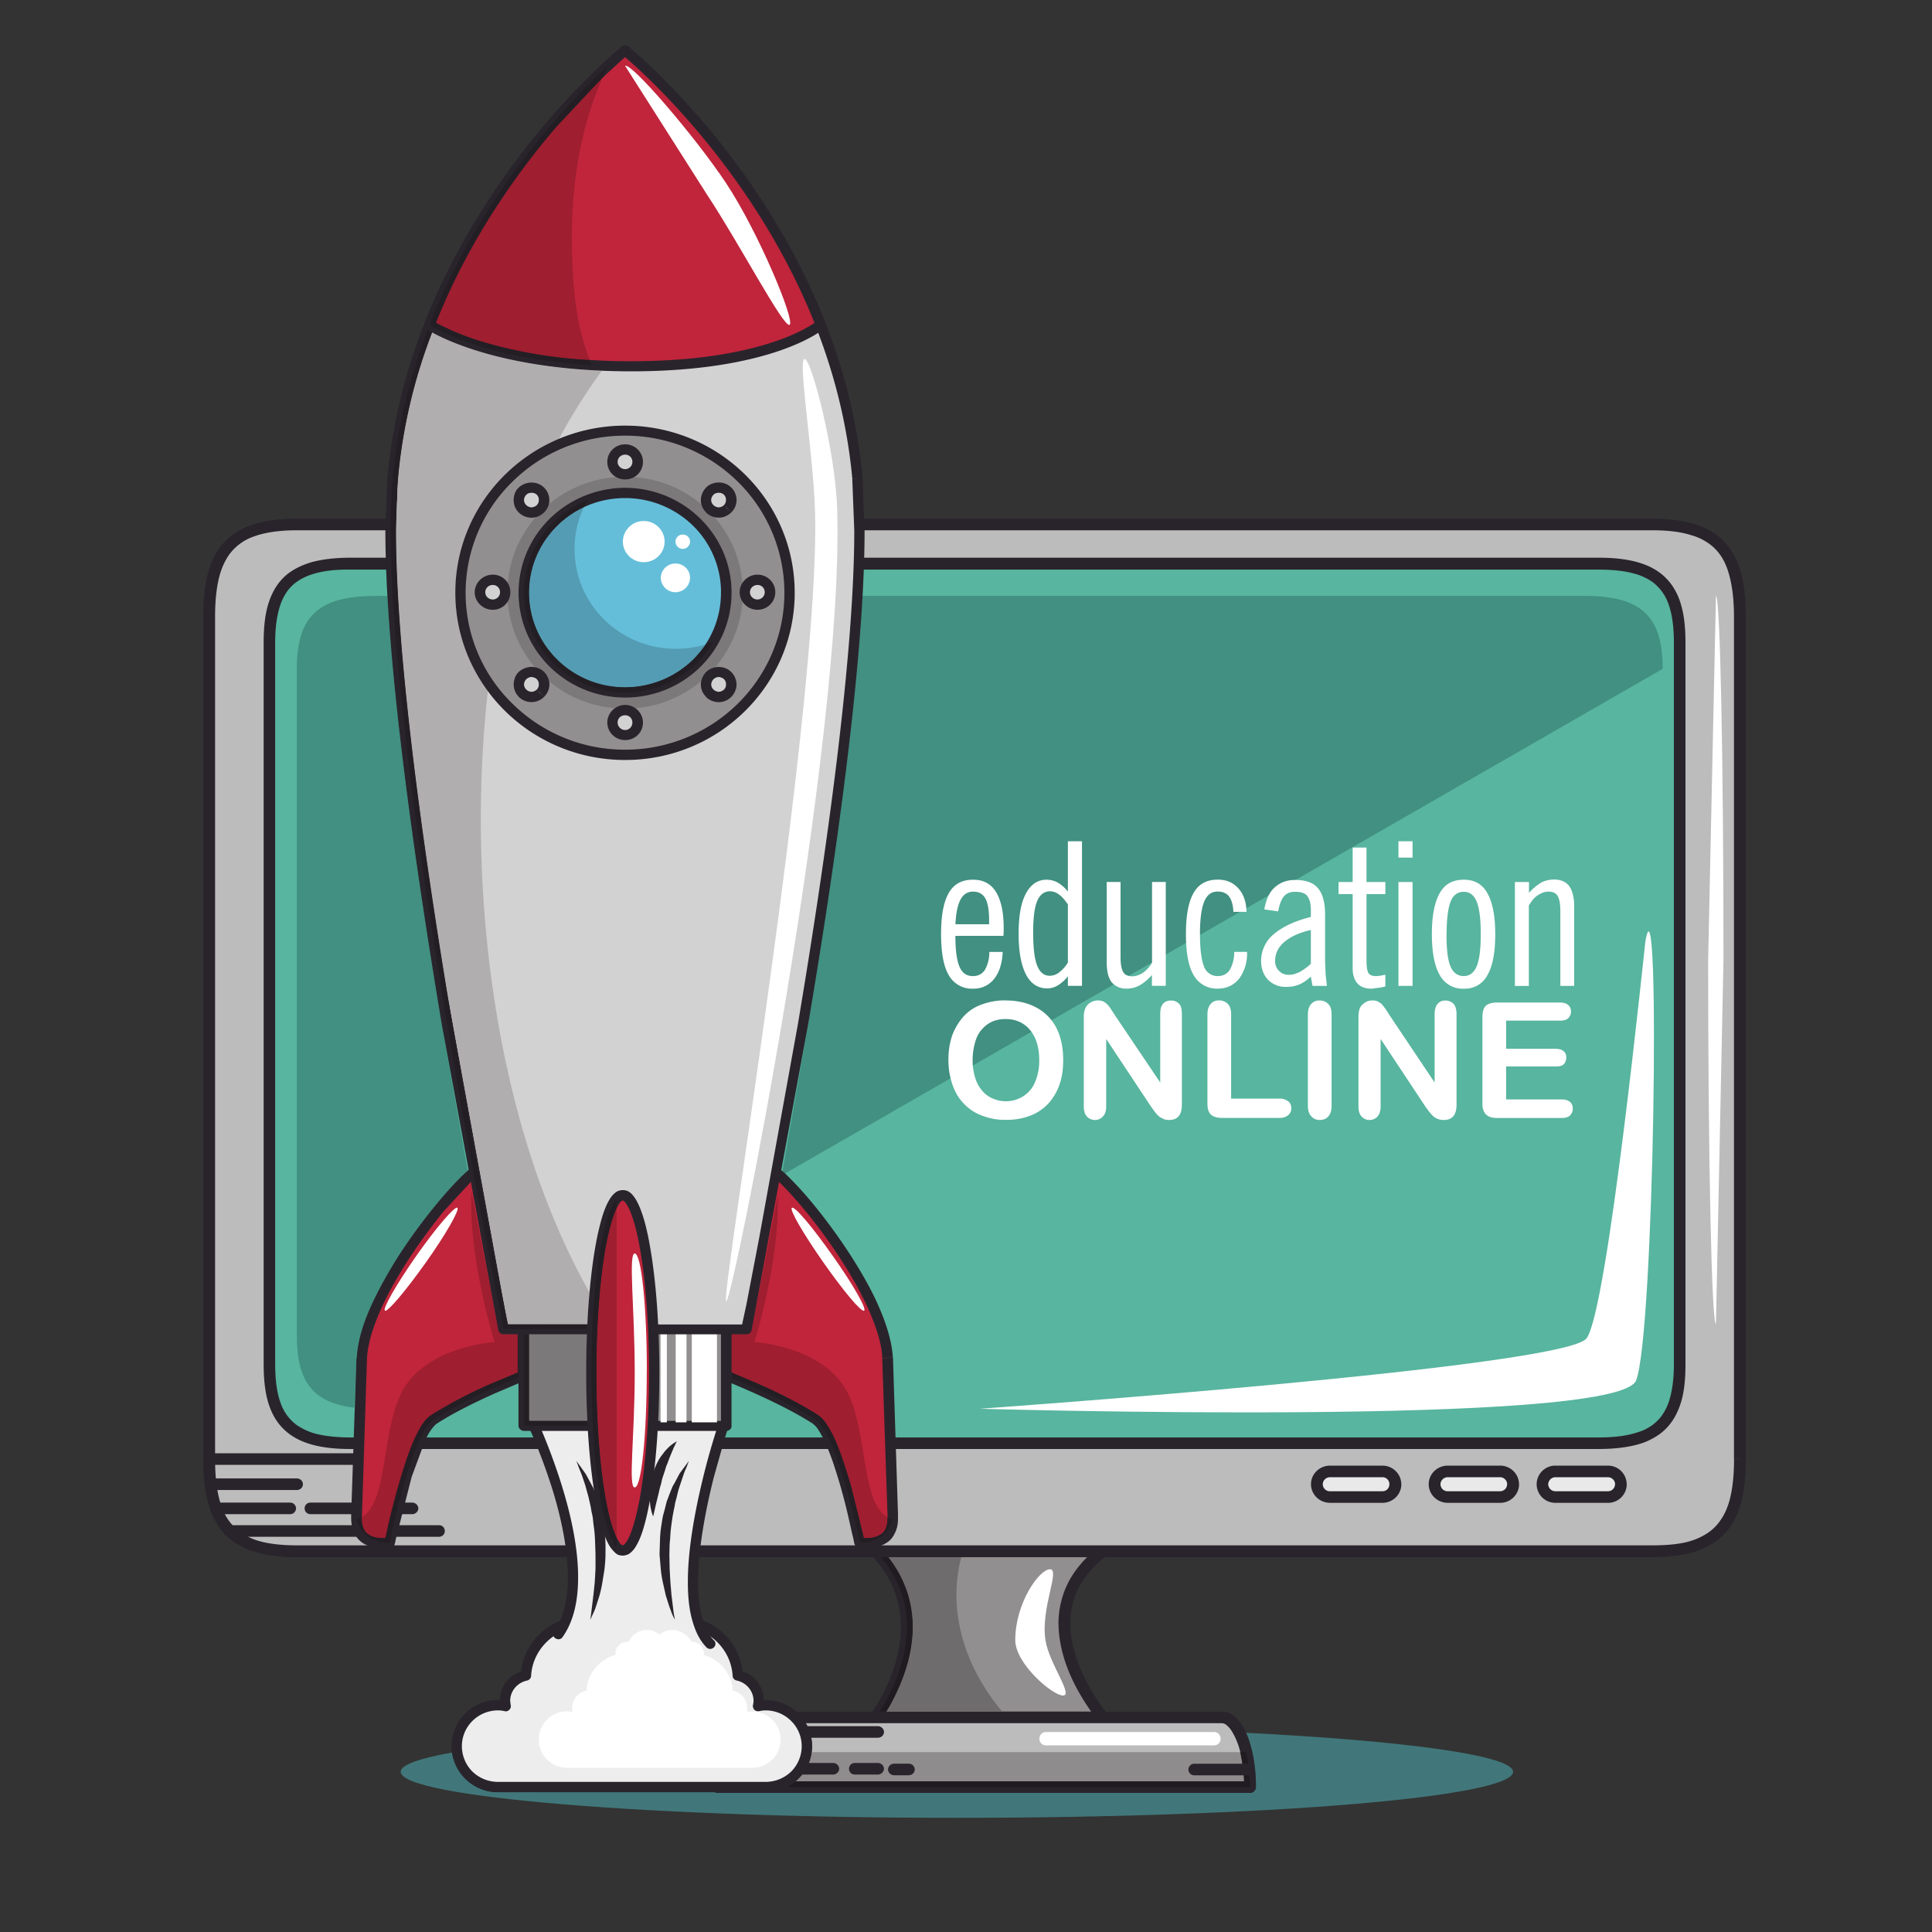 <svg xmlns="http://www.w3.org/2000/svg" xmlns:xlink="http://www.w3.org/1999/xlink" width="40" zoomAndPan="magnify" viewBox="0 0 30 30" height="40" preserveAspectRatio="xMidYMid meet" xmlns:v="https://vecta.io/nano"><rect x="0" y="0" width="30" height="30" fill="#333333" stroke="none"/><style><![CDATA[.B{fill:#29242c}.C{clip-rule:nonzero}.D{fill:#d3d2d2}.E{fill:#fff}.F{fill:#231e24}.G{fill:#c0253b}.H{fill:#9f1e30}.I{fill:#918f8f}.J{fill:#e9e9e9}.K{fill:#ededed}]]></style><defs><clipPath id="A"><path d="M6 26h18v2.254H6zm0 0" class="C"/></clipPath><clipPath id="B"><path d="M3.156 8h23.953v17H3.156zm0 0" class="C"/></clipPath><clipPath id="C"><path d="M3.156 22H6v1H3.156zm0 0" class="C"/></clipPath><clipPath id="D"><path d="M3.156 23H7v1H3.156zm0 0" class="C"/></clipPath><clipPath id="E"><path d="M3.156 22H5v2H3.156zm0 0" class="C"/></clipPath><clipPath id="F"><path d="M3.156 23H5v1H3.156zm0 0" class="C"/></clipPath><clipPath id="G"><path d="M5.582 18.453h2.504v5.492H5.582zm0 0" class="C"/></clipPath><clipPath id="H"><path d="M5.941 23.883c-.066 0-.152-.012-.211-.051-.031-.02-.059-.047-.078-.082s-.035-.09-.035-.164v-.027c.434-.242.289-1.461.684-2.047.418-.617 1.379-.672 1.379-.672s-.41-1.305-.359-2.34l.418 2.156c.008.039.043.063.082.063h.219v.594l-.437.184a6.99 6.99 0 0 0-.906.477c-.062.039-.109.098-.156.172-.078.125-.152.301-.219.492a11.14 11.14 0 0 0-.336 1.246h-.039" class="C"/></clipPath><clipPath id="I"><path d="M6 .688h8V21H6zm0 0" class="C"/></clipPath><clipPath id="J"><path d="M5 .688h9V21H5zm0 0" class="C"/></clipPath><clipPath id="K"><path d="M6 .688h7V6H6zm0 0" class="C"/></clipPath><path id="L" d="M21.668 23.047c0 .113-.094.199-.203.199h-.812c-.113 0-.203-.086-.203-.199s.09-.199.203-.199h.813c.109 0 .203.09.203.199"/><path id="M" d="M11.887 26.48c-.039 0-.078.004-.117.012.008-.027.008-.055.008-.082 0-.195-.137-.355-.32-.395-.023-.383-.293-.703-.656-.805.004-.008.004-.016.004-.027a.27.27 0 0 0-.27-.266c-.008 0-.02.004-.031.004a.44.44 0 0 0-.406-.266c-.109 0-.211.039-.285.105-.078-.066-.18-.105-.289-.105a.44.44 0 0 0-.406.266c-.012 0-.02-.004-.031-.004a.27.27 0 0 0-.27.266c0 .012 0 .02.004.027a.89.89 0 0 0-.652.805c-.187.039-.324.199-.324.395 0 .027.004.055.008.082-.039-.008-.078-.012-.117-.012a.64.64 0 0 0-.645.633.64.64 0 0 0 .645.637h4.152a.64.64 0 0 0 .645-.637.64.64 0 0 0-.645-.633"/><path id="N" d="M11.887 26.48v-.082c-.047 0-.09.008-.133.016l.016.078.078.016c.008-.031.012-.066.012-.098a.48.48 0 0 0-.387-.473l-.016.078.078-.004a.97.97 0 0 0-.711-.875l-.023.074.082.012c0-.008.004-.02.004-.039 0-.191-.156-.344-.352-.344-.02 0-.031.004-.039.004l.008.078.074-.031c-.078-.184-.266-.312-.48-.312a.51.51 0 0 0-.34.125l.055.059.051-.059a.51.51 0 0 0-.34-.125c-.215 0-.402.129-.48.313l.074.031.008-.078c-.004 0-.02-.004-.039-.004-.195 0-.352.152-.352.344 0 .02.004.031.004.039l.082-.012-.023-.074a.97.97 0 0 0-.711.875l.082.004-.02-.078c-.219.047-.387.238-.387.473 0 .031.004.066.012.098l.078-.016.016-.078c-.043-.008-.086-.016-.133-.016a.72.72 0 0 0-.723.715.72.72 0 0 0 .723.715h4.152a.72.72 0 0 0 .723-.715.72.72 0 0 0-.723-.715v.16a.56.56 0 0 1 .398.164.55.55 0 0 1 .164.391.56.56 0 0 1-.164.395c-.102.098-.242.16-.398.16H7.734c-.156 0-.297-.062-.398-.16a.56.56 0 0 1-.164-.395.55.55 0 0 1 .164-.391.56.56 0 0 1 .398-.164c.035 0 .07.004.102.012s.055-.004.074-.023.027-.047.02-.074c-.004-.02-.004-.043-.008-.062 0-.156.113-.285.262-.316.035-.008.063-.039.063-.074.02-.348.266-.637.594-.73a.08.08 0 0 0 .059-.086v-.02c0-.102.082-.184.188-.184.059.004.09-.016.105-.047a.36.36 0 0 1 .332-.219c.09 0 .172.035.234.09.031.023.074.023.105 0 .066-.055.145-.09.234-.09a.36.36 0 0 1 .332.219c.016.031.047.051.086.047.125 0 .211.082.211.184-.008.059.016.094.055.105.328.094.574.383.594.73 0 .035.027.066.063.074.148.031.262.16.262.316 0 .023-.004.043-.008.063-.008.027.004.055.02.074s.047.027.074.023a.45.45 0 0 1 .102-.012v-.078"/></defs><g clip-path="url(#A)"><path fill="#41777a" d="M14.859 28.227c-4.77 0-8.637-.32-8.637-.715 0-.285 2.047-.531 5-.645-.047.094-.082.203-.109.324-.039.164-.062.355-.062.559 0 .023.012.047.027.063s.043.027.066.027v-.09.09h8.266c.023 0 .047-.012.063-.027s.027-.039.027-.062c0-.309-.051-.59-.133-.797-.008-.02-.016-.031-.02-.047 2.484.125 4.148.352 4.148.605 0 .395-3.867.715-8.637.715"/></g><path d="M13.594 26.668h3.531s-1.34-1.559 0-2.578-4.629-1.141-3.531 0 0 2.578 0 2.578" class="I"/><path d="M13.594 26.668v.09h3.531c.035 0 .07-.02.086-.051s.008-.07-.016-.098c-.016-.02-.16-.191-.301-.453s-.273-.598-.273-.945c0-.18.035-.363.121-.539s.227-.352.441-.512c.074-.059.129-.113.168-.172s.063-.121.063-.184-.023-.125-.062-.176c-.066-.086-.172-.148-.305-.203-.195-.082-.457-.141-.75-.18a7.31 7.31 0 0 0-.945-.059c-.48 0-.961.043-1.328.137a1.44 1.44 0 0 0-.453.184c-.062.039-.109.082-.145.137s-.059.113-.059.18c0 .055.016.113.043.164a.62.62 0 0 0 .117.16c.348.363.461.75.461 1.113s-.117.703-.234.953a2.25 2.25 0 0 1-.164.293l-.051.082c-.008.008-.012.016-.016.02l-.004.004c-.02.027-.023.066-.008.094s.047.051.082.051v-.09l.07.055c.004-.004.129-.168.254-.434s.254-.625.254-1.027-.129-.84-.512-1.234c-.043-.047-.07-.086-.09-.117s-.02-.062-.02-.086.008-.051.023-.082c.035-.047.109-.102.219-.152.16-.07.398-.129.672-.168s.578-.055.887-.055c.484 0 .973.047 1.332.133.18.043.328.098.422.152.047.031.082.059.102.086s.023.047.023.066-.004.047-.031.082-.066.082-.129.129c-.234.18-.391.375-.492.578a1.42 1.42 0 0 0-.141.617c.004.406.156.781.313 1.059s.305.453.309.457l.066-.059v-.09h-3.531v.09l.07.055-.07-.055" class="B"/><path fill="#6f6c6d" d="M15.563 26.578h-1.801c.047-.074.102-.172.156-.289.125-.262.254-.625.254-1.027 0-.348-.102-.73-.379-1.082h1.133c-.223.852.07 1.727.637 2.398"/><path fill="#1f1b20" d="M15.563 26.578h-1.906c.207-.32.832-1.449.02-2.398h.117c.277.352.379.734.379 1.082 0 .402-.129.766-.254 1.027-.055.117-.109.215-.156.289h1.801"/><g clip-path="url(#B)"><path fill="#bdbcbc" d="M27.02 22.656c0 1.039-.375 1.434-1.371 1.434H4.617c-.996 0-1.371-.395-1.371-1.434V9.574c0-1.039.375-1.43 1.371-1.43h21.031c.996 0 1.371.391 1.371 1.43v13.082"/><path d="M27.02 22.656h-.094c0 .254-.023.469-.07.641-.035.129-.086.234-.148.32-.094.133-.219.223-.391.289s-.395.09-.668.09H4.617c-.242 0-.445-.023-.605-.07-.125-.039-.223-.09-.309-.156a.82.82 0 0 1-.273-.41c-.062-.184-.09-.418-.09-.703V9.574c0-.254.023-.465.07-.637.035-.129.086-.234.148-.324a.8.8 0 0 1 .391-.285c.172-.062.395-.094.668-.094h21.031c.242 0 .445.023.605.074a.88.88 0 0 1 .309.152c.125.098.215.23.273.414s.09.414.09.699v13.082h.184V9.574c0-.262-.023-.492-.078-.684a1.13 1.13 0 0 0-.176-.379c-.113-.164-.277-.281-.477-.352s-.441-.105-.73-.105H4.617c-.254 0-.473.023-.66.082-.141.043-.262.102-.367.184-.156.121-.266.289-.336.5s-.098.457-.098.754v13.082c0 .266.023.492.078.688.039.145.098.27.176.379.113.16.277.277.477.352a2.22 2.22 0 0 0 .73.105h21.031c.254 0 .473-.027.66-.082.141-.043.262-.105.367-.187.156-.121.266-.289.336-.496s.098-.461.098-.758h-.09" class="B"/></g><path fill="#58b59f" d="M26.082 21.184c0 .891-.344 1.227-1.262 1.227H5.445c-.918 0-1.262-.336-1.262-1.227V9.977c0-.891.344-1.227 1.262-1.227H24.82c.918 0 1.262.336 1.262 1.227v11.207"/><path d="M26.082 21.184h-.09c0 .215-.023.395-.066.543a.83.83 0 0 1-.133.27.71.71 0 0 1-.359.242c-.16.055-.363.082-.613.082H5.445c-.223 0-.41-.023-.559-.062a.99.99 0 0 1-.281-.133.71.71 0 0 1-.25-.348c-.055-.152-.082-.352-.082-.594V9.977c0-.215.023-.395.066-.539a.85.85 0 0 1 .133-.273c.086-.109.199-.187.359-.242s.363-.082.613-.078H24.82c.223 0 .41.02.559.063a.89.89 0 0 1 .281.129.73.73 0 0 1 .25.348c.055.152.082.352.082.594v11.207h.18V9.977c0-.227-.02-.422-.07-.59a.98.98 0 0 0-.164-.332c-.109-.141-.258-.242-.445-.305s-.406-.09-.672-.09H5.445c-.234 0-.437.023-.609.07-.129.039-.242.09-.34.16-.145.105-.246.25-.312.434s-.09.398-.09.652v11.207c0 .227.02.422.07.594.039.125.09.234.164.328.109.141.258.242.445.305s.406.09.672.09H24.82c.234 0 .438-.023.609-.07a1.05 1.05 0 0 0 .34-.16c.145-.105.246-.25.313-.434s.09-.395.09-.652h-.09" class="B"/><path fill="#419081" d="M5.5 21.859c-.641-.078-.891-.406-.891-1.117V10.387c0-.82.336-1.133 1.223-1.133h.184c.109 1.93.477 4.473.848 6.672l.398 2.25c-.012.008-.02.016-.027.023-.281.258-.687.746-1.039 1.285-.172.27-.332.555-.453.828s-.195.535-.207.77l-.035.777m6.688-3.637c-.02-.016-.027-.027-.039-.035l.398-2.266.848-6.668h11.203c.887 0 1.219.313 1.219 1.133l-13.629 7.836"/><use xlink:href="#L" class="J"/><path d="M21.668 23.047h-.094c0 .063-.047.109-.109.109h-.812a.11.11 0 0 1-.113-.109c0-.059.051-.109.113-.109h.813c.063 0 .109.051.109.109h.184c0-.16-.133-.289-.293-.289h-.812c-.164 0-.297.129-.297.289s.133.289.297.289h.813c.16 0 .293-.129.293-.289h-.09" class="B"/><use xlink:href="#L" x="1.828" class="J"/><path d="M23.496 23.047h-.094c0 .063-.051.109-.109.109h-.812a.11.11 0 0 1-.113-.109c0-.059.051-.109.113-.109h.813c.059 0 .109.051.109.109h.184c0-.16-.133-.289-.293-.289h-.812c-.164 0-.297.129-.297.289s.133.289.297.289h.813c.16 0 .293-.129.293-.289h-.09" class="B"/><path d="M25.168 23.047c0 .113-.09.199-.203.199h-.812c-.113 0-.203-.086-.203-.199s.09-.199.203-.199h.813c.113 0 .203.09.203.199" class="J"/><path d="M25.168 23.047h-.09a.11.11 0 0 1-.113.109h-.812c-.062 0-.109-.047-.113-.109.004-.059.051-.109.113-.109h.813c.063 0 .113.051.113.109h.18a.29.29 0 0 0-.293-.289h-.812a.29.29 0 0 0-.293.289.29.29 0 0 0 .293.289h.813a.29.29 0 0 0 .293-.289h-.09" class="B"/><path d="M16.234 25.469c.055.359.438.859.273.859s-.742-.496-.742-.859c0-.582.375-1.102.539-1.102s-.148.605-.07 1.102m10.528-10.563l-.117 5.652c-.066 0-.121-2.531-.121-5.652l.121-5.652c.066 0 .117 2.531.117 5.652m-1.356 6.528c-.281.73-10.191.441-10.191.441s9.09-.641 9.422-1.094.902-6.109.914-6.176c.234-1.242.137 6.102-.145 6.828" class="E"/><path fill="#bdbcbc" d="M11.145 27.75c0-.598.195-1.082.434-1.082h7.395c.242 0 .438.484.438 1.082h-8.266"/><path d="M11.145 27.75h.09c0-.289.047-.551.121-.73.035-.094.078-.164.121-.203.02-.023.039-.039.059-.047s.031-.012.043-.012h7.395c.016 0 .027.004.047.012.027.016.066.051.102.105a1.1 1.1 0 0 1 .141.355 2.33 2.33 0 0 1 .055.52h.094v-.09h-8.266v.09h.09-.09v.09h8.266c.023 0 .047-.012.063-.027s.027-.039.027-.062c0-.309-.051-.59-.133-.797-.043-.105-.094-.195-.16-.262a.35.35 0 0 0-.105-.082c-.039-.02-.082-.031-.129-.031h-7.395c-.043 0-.09.012-.129.031a.46.46 0 0 0-.172.164c-.07.109-.125.25-.164.418s-.062.355-.062.559c0 .023.012.047.027.063s.043.027.066.027v-.09" class="B"/><path fill="#8e8c8c" d="M19.316 27.66h-8.082c.008-.168.027-.32.063-.453h7.961c0 .008.004.016.004.023a2.68 2.68 0 0 1 .055.43"/><path fill="#1f1b20" d="M19.41 27.75h-8.266.09-.09c0-.199.02-.383.059-.543h.094c-.035.133-.055.285-.062.453h8.082a2.68 2.68 0 0 0-.055-.43c0-.008-.004-.016-.004-.023h.094a2.54 2.54 0 0 1 .059.543"/><path d="M18.953 27a.1.1 0 0 1-.098.102h-2.617a.1.1 0 0 1-.098-.102c0-.059.043-.105.098-.105h2.617c.055 0 .098.047.098.105" class="E"/><g class="B"><path d="M11.313 26.984h2.32c.051 0 .094-.043.094-.09s-.043-.09-.094-.09h-2.32c-.051 0-.09.039-.09.09s.039.09.09.09m0 .207h1.016c.051 0 .094-.039.094-.09s-.043-.09-.094-.09h-1.016c-.051 0-.09.043-.09.09s.039.09.09.09m-.153.364h1.777c.051 0 .094-.043.094-.09s-.043-.09-.094-.09H11.16c-.051 0-.094.039-.094.09s.043.09.094.09m2.113 0h.359c.051 0 .094-.043.094-.09s-.043-.09-.094-.09h-.359c-.051 0-.09.039-.09.09s.039.09.09.09"/><path d="M13.883 27.566h.227c.051 0 .094-.039.094-.09s-.043-.09-.094-.09h-.227c-.051 0-.094.043-.094.09s.043.09.094.09m5.512-.179h-.852c-.051 0-.09.043-.09.09s.039.09.09.09h.852c.051 0 .09-.039.09-.09s-.039-.09-.09-.09"/></g><g clip-path="url(#C)" class="B"><path d="M3.246 22.746h2.52c.051 0 .09-.039.09-.09s-.039-.09-.09-.09h-2.52c-.051 0-.09.039-.09.09s.039.09.09.09"/></g><g clip-path="url(#D)" class="B"><path d="M3.563 23.863h3.254c.051 0 .09-.039.09-.09s-.039-.09-.09-.09H3.563c-.051 0-.094.039-.094.09s.043.09.094.09"/></g><g clip-path="url(#E)" class="B"><path d="M3.27 23.137h1.34c.051 0 .094-.039.094-.09s-.043-.09-.094-.09H3.27c-.051 0-.09.039-.09.09s.039.09.09.09"/></g><g clip-path="url(#F)" class="B"><path d="M3.355 23.512h1.152c.051 0 .09-.043.09-.09s-.039-.09-.09-.09H3.355c-.051 0-.094.039-.094.09s.043.09.094.09"/></g><path d="M4.82 23.512h.945c.051 0 .09-.043.09-.09s-.039-.09-.09-.09H4.82c-.051 0-.09.039-.09.09s.039.09.09.09m1.219 0h.363c.051 0 .094-.043.094-.09s-.043-.09-.094-.09h-.363c-.051 0-.09.039-.09.09s.039.09.09.09" class="B"/><g class="E"><path d="M14.836 14.352h.523v-.062c0-.156-.02-.27-.059-.34s-.105-.105-.191-.105-.152.043-.195.125-.07.207-.078.383zm.527.43h.207c-.008.18-.055.32-.133.418a.4.4 0 0 1-.328.152.41.41 0 0 1-.375-.207c-.082-.137-.121-.352-.121-.641s.039-.5.121-.641.207-.203.375-.203c.16 0 .277.063.355.188s.121.309.121.559v.074c0 .02-.004.035-.004.051h-.746c0 .227.023.387.066.484s.113.141.207.141c.078 0 .141-.031.184-.094a.55.55 0 0 0 .07-.281"/><path d="M16.582 14.945v-.902c-.047-.066-.09-.121-.137-.152a.23.23 0 0 0-.141-.051c-.09 0-.156.051-.199.152s-.062.266-.062.488c0 .238.02.41.063.516s.105.156.199.156a.25.25 0 0 0 .145-.055.58.58 0 0 0 .133-.152zm.219.363h-.219v-.148a.59.59 0 0 1-.156.141c-.054.032-.109.047-.164.047-.145 0-.258-.074-.332-.219s-.113-.352-.113-.629c0-.27.035-.48.113-.625s.184-.215.324-.215a.37.37 0 0 1 .168.043.57.57 0 0 1 .16.141v-.781h.219v2.246m1.301-1.614v1.613h-.215v-.168c-.066.074-.129.125-.191.16a.4.4 0 0 1-.199.051.29.29 0 0 1-.238-.102c-.051-.07-.074-.172-.074-.312v-1.242h.215v1.168c0 .113.016.191.043.234s.074.063.141.063c.055 0 .109-.02.164-.055a.5.5 0 0 0 .141-.156v-1.254h.215m1.048.465c-.004-.105-.027-.184-.066-.238s-.102-.078-.18-.078c-.094 0-.164.051-.207.156s-.066.27-.066.504.023.406.063.504a.22.22 0 0 0 .215.148c.078 0 .141-.031.184-.094a.55.55 0 0 0 .07-.281h.199a.66.66 0 0 1-.121.414c-.086.105-.195.156-.332.156a.41.41 0 0 1-.375-.207c-.082-.137-.121-.352-.121-.641s.039-.5.121-.641.207-.203.375-.203c.129 0 .234.043.316.133s.125.211.129.367h-.203"/><path d="M20.355 14.441c-.176.039-.312.102-.41.184s-.145.184-.145.297c0 .063.02.113.063.156s.094.059.156.059c.051 0 .102-.016.16-.043a.84.84 0 0 0 .176-.129zm0 .723c-.055.051-.113.094-.176.121a.49.49 0 0 1-.199.039.38.38 0 0 1-.289-.109c-.07-.074-.109-.172-.109-.297a.54.54 0 0 1 .199-.414c.133-.113.324-.203.574-.266v-.105c0-.102-.02-.172-.055-.219s-.102-.066-.191-.066c-.074 0-.133.023-.172.07s-.07.125-.09.234l-.215-.031c.027-.152.078-.266.16-.34s.184-.117.316-.117c.164 0 .281.039.355.125s.113.219.113.41v.738l.008.188.02.184h-.223l-.027-.145"/><path d="M21.004 13.883h-.219v-.187h.219v-.535h.215v.535h.293v.188h-.293v1.035c0 .094.012.16.031.191s.063.047.117.047a.68.68 0 0 0 .133-.02h.012v.18c-.043.012-.082.02-.121.023s-.066.012-.094.012c-.098 0-.172-.027-.219-.082s-.074-.129-.074-.234v-1.152m.711 1.425v-1.613h.219v1.613zm0-1.992v-.254h.219v.254h-.219m.746 1.187c0 .238.02.406.063.504s.109.148.207.148c.09 0 .156-.051.199-.152s.063-.27.063-.5-.02-.395-.062-.5-.109-.156-.199-.156c-.098 0-.168.051-.207.152s-.062.266-.062.504zm-.227 0c0-.289.043-.5.125-.641s.203-.203.375-.203c.164 0 .285.07.363.211s.121.348.121.633-.039.496-.121.637a.39.39 0 0 1-.363.211.4.4 0 0 1-.375-.207c-.082-.137-.125-.352-.125-.641m1.289.805v-1.613h.219v.168a.85.85 0 0 1 .191-.16.44.44 0 0 1 .195-.047c.109 0 .188.035.238.102s.078.176.078.316v1.234h-.215v-1.164c0-.113-.016-.191-.043-.234s-.074-.066-.141-.066c-.055 0-.109.02-.164.055s-.098.09-.141.16v1.25h-.219m-7.384 1.147c0-.129-.023-.246-.066-.34s-.105-.168-.184-.219-.172-.074-.273-.074a.52.52 0 0 0-.207.039.48.48 0 0 0-.16.121c-.047.051-.082.117-.105.199a1 1 0 0 0-.039.273.88.88 0 0 0 .039.277.54.54 0 0 0 .109.203.41.41 0 0 0 .164.121.5.5 0 0 0 .203.043.49.49 0 0 0 .258-.07.47.47 0 0 0 .191-.215.83.83 0 0 0 .07-.359zm-.523-.922c.188 0 .348.039.484.113a.74.74 0 0 1 .309.32c.07.141.102.305.102.492 0 .137-.016.262-.055.375a.86.86 0 0 1-.172.297.75.75 0 0 1-.281.191 1.04 1.04 0 0 1-.379.066.97.97 0 0 1-.383-.07.72.72 0 0 1-.281-.191c-.078-.082-.133-.18-.172-.297a1.16 1.16 0 0 1-.059-.375 1.17 1.17 0 0 1 .059-.379c.043-.113.102-.211.176-.293a.68.68 0 0 1 .277-.184 1.02 1.02 0 0 1 .375-.066"/><path d="M17.305 15.754l.711 1.055v-1.066c0-.066.012-.121.043-.156s.07-.051.125-.051.094.02.125.051.043.09.043.156v1.41c0 .16-.066.238-.199.238-.031 0-.062-.004-.086-.016s-.051-.023-.074-.043a.6.6 0 0 1-.066-.074l-.059-.082-.691-1.043v1.047c0 .07-.016.121-.051.156a.16.16 0 0 1-.121.055.17.17 0 0 1-.129-.055c-.031-.035-.047-.086-.047-.156v-1.383a.33.33 0 0 1 .023-.137.19.19 0 0 1 .078-.09c.035-.023.074-.035.117-.035a.21.21 0 0 1 .086.016.32.32 0 0 1 .059.043c.016.016.039.043.055.07l.059.09m1.811 0v1.305h.746a.22.22 0 0 1 .141.043c.036.027.047.066.047.109s-.016.078-.047.105a.21.21 0 0 1-.141.043h-.887c-.082 0-.141-.02-.176-.055s-.051-.09-.051-.168v-1.383c0-.07.016-.125.051-.164s.074-.055.129-.055a.19.19 0 0 1 .137.055c.035.035.051.09.051.164m1.192 1.415v-1.414c0-.07.016-.125.051-.164s.078-.055.129-.055c.059 0 .102.02.137.055s.051.09.051.164v1.414c0 .074-.016.129-.051.168s-.078.055-.137.055c-.051 0-.094-.02-.129-.059s-.051-.09-.051-.164m1.261-1.414l.707 1.055v-1.066c0-.066.016-.121.047-.156s.07-.051.121-.051.094.02.125.051.047.09.047.156v1.41c0 .16-.066.238-.199.238-.035 0-.062-.004-.09-.016a.26.26 0 0 1-.074-.043c-.023-.02-.043-.047-.066-.074l-.059-.082-.691-1.043v1.047c0 .07-.016.121-.047.156s-.074.055-.125.055-.094-.02-.125-.055-.047-.086-.047-.156v-1.383c0-.059.008-.102.02-.137s.043-.066.078-.09.074-.035.117-.035c.035 0 .063.004.086.016a.39.39 0 0 1 .063.043l.055.07.059.09m2.647.094h-.832v.438h.766c.059 0 .098.012.129.039s.039.059.039.098-.012.074-.039.102-.07.035-.129.035h-.766v.512h.859c.059 0 .102.012.133.039s.043.063.043.105-.016.078-.043.105-.074.039-.133.039h-1c-.082 0-.137-.02-.172-.055s-.055-.09-.055-.168v-1.348c0-.051.008-.094.023-.129s.039-.055.074-.07.078-.023.129-.023h.973c.059 0 .102.012.133.039s.043.059.043.102-.016.074-.043.102-.074.039-.133.039"/></g><use xlink:href="#M" class="K"/><use xlink:href="#N" class="B"/><use xlink:href="#M" class="K"/><use xlink:href="#N" class="B"/><path d="M11.027 25.527c-.711-.738.219-3.441.219-3.441h-2.98s1.094 2.313.402 3.293l2.359.148" class="K"/><path d="M11.086 25.473c-.086-.09-.148-.215-.187-.371s-.059-.34-.059-.539c0-.52.121-1.133.242-1.617l.168-.598.055-.176c.004-.02.012-.035.016-.043.012-.043.008-.066-.008-.09s-.039-.031-.066-.031h-2.98c-.027 0-.051.012-.066.035s-.02.051-.008.078c.043.086.195.43.344.879s.281 1.004.281 1.492c0 .328-.062.625-.215.84-.023.035-.016.086.023.109s.086.016.109-.02c.18-.254.242-.582.242-.93 0-.551-.16-1.156-.32-1.629s-.316-.809-.316-.812l-.074.035v.078h2.98v-.078l-.074-.023s-.125.355-.246.844-.246 1.113-.246 1.656c0 .207.016.402.063.578s.113.324.227.441a.08.08 0 0 0 .113 0c.031-.027.035-.078.004-.109" class="B"/><path d="M11.676 26.574a.48.48 0 0 0-.078.008c.004-.02.004-.039.004-.059 0-.133-.094-.242-.223-.27-.016-.266-.199-.484-.453-.555l.004-.02c0-.102-.082-.184-.187-.184-.066-.105-.176-.184-.301-.184a.3.3 0 0 0-.199.074.3.3 0 0 0-.199-.074c-.125 0-.234.078-.281.184h-.023c-.102 0-.184.082-.184.184v.02c-.25.07-.434.289-.449.555-.129.027-.223.137-.223.27 0 .02 0 .039.004.059a.48.48 0 0 0-.078-.008.44.44 0 0 0-.445.438.44.44 0 0 0 .445.438h2.867a.44.44 0 0 0 .445-.437.44.44 0 0 0-.445-.437" class="E"/><g class="B"><path d="M9.164 25.156s.008-.039.016-.109l.035-.285.02-.191.012-.211v-.227l-.008-.23a2.19 2.19 0 0 0-.023-.23l-.012-.113-.023-.109c-.004-.035-.012-.074-.02-.105l-.023-.102-.051-.184-.051-.152-.047-.117-.039-.105.066.09.074.105c.027.042.051.094.082.148.012.027.031.055.043.082l.035.098c.016.031.027.066.039.102l.031.109.031.113.02.117c.016.078.02.16.027.242s.004.164.004.246-.008.156-.016.234l-.035.215a2.01 2.01 0 0 1-.043.191l-.051.16a.91.91 0 0 1-.047.117l-.047.102m1.321-.001s-.023-.035-.051-.102l-.043-.117-.051-.16-.043-.191a1.76 1.76 0 0 1-.035-.215l-.02-.234.008-.246a1.64 1.64 0 0 1 .027-.242 1.22 1.22 0 0 1 .02-.117l.031-.113.027-.109c.016-.035.027-.07.039-.102l.039-.098c.012-.032.027-.055.043-.082l.078-.148.078-.105.066-.09-.039.105a.91.91 0 0 0-.047.117l-.051.152a1.72 1.72 0 0 0-.051.184l-.027.102c-.004.031-.012.07-.02.105l-.02.109-.016.113a2.2 2.2 0 0 0-.02.23c-.012.074-.008.152-.012.23l.004.227.012.211.016.191.035.285.02.109"/><path d="M10.141 23.543s-.035-.078-.047-.199a.87.87 0 0 1-.004-.207 1.28 1.28 0 0 1 .043-.234 1.02 1.02 0 0 1 .09-.223.56.56 0 0 1 .063-.094c.02-.027.039-.055.063-.078.043-.047.082-.078.113-.098l.047-.031-.023.051-.027.055c-.008.023-.02.047-.031.074l-.035.086-.035.094c-.016.031-.023.066-.035.102l-.035.105c-.012.035-.016.074-.027.109a1.01 1.01 0 0 0-.027.105l-.047.191-.031.137-.012.055m-.449.305s-.008-.02-.016-.051l-.031-.141-.047-.191-.023-.105-.031-.105-.035-.105c-.012-.035-.02-.07-.035-.102s-.02-.066-.035-.098l-.035-.082-.031-.074c-.012-.02-.02-.039-.027-.055l-.023-.055.047.031c.031.023.074.055.113.102.023.02.043.047.063.078a.56.56 0 0 1 .063.094c.039.066.07.141.094.223a.98.98 0 0 1 .039.234.88.88 0 0 1-.004.207c-.012.121-.043.195-.043.195"/></g><path d="M5.613 21.086l-.078 2.504c.008.461.516.367.516.367s.34-1.695.688-1.918c.555-.355 1.379-.672 1.379-.672v-.922s-.383-2.355-.57-2.355c-.27 0-1.883 1.922-1.934 2.996" class="G"/><path d="M5.613 21.086l-.078-.004-.082 2.434v.074c.004.09.02.168.055.23.051.098.133.156.215.184a.61.61 0 0 0 .223.039c.07 0 .117-.008.121-.008.031-.008.059-.031.063-.062 0 0 .008-.027.016-.074l.246-.965.199-.539c.031-.074.066-.141.102-.191s.066-.082.09-.098c.273-.176.613-.34.891-.465l.34-.145.102-.043.035-.012a.08.08 0 0 0 .051-.074v-.934l-.219-1.18-.187-.816c-.031-.113-.062-.207-.094-.277a.53.53 0 0 0-.051-.094c-.012-.012-.02-.023-.039-.035-.012-.012-.035-.023-.062-.023-.043.004-.074.016-.105.035-.059.031-.129.086-.207.156-.281.258-.687.746-1.039 1.285-.172.27-.332.555-.453.828s-.195.535-.207.77l.16.008c.012-.25.117-.562.277-.891.238-.488.598-1.004.918-1.395l.438-.473c.059-.059.113-.102.156-.129.02-.012.035-.023.047-.027l.016-.008v-.012.012-.012.012-.047l-.031.039c.004.004.016.008.031.008v-.047l-.031.039.012-.016-.012.016.012-.016-.012.016a.28.28 0 0 0 .023.039 1.92 1.92 0 0 1 .074.199c.094.309.203.824.285 1.262l.102.566.039.234.078-.016h-.078v.922h.078l-.027-.074-.488.203a6.99 6.99 0 0 0-.906.477c-.062.039-.109.098-.156.172-.078.125-.152.301-.219.492-.203.57-.348 1.301-.348 1.305l.078.016-.016-.078.004.012-.004-.012.004.012-.004-.012s-.039.004-.09.004c-.066 0-.156-.012-.215-.051-.031-.02-.059-.047-.078-.082s-.035-.09-.035-.164v-.07l.078-2.426-.082-.004" class="B"/><g clip-path="url(#G)" class="H"><g clip-path="url(#H)"><path d="M5.617 23.883h2.422V18.5H5.617zm0 0"/></g></g><path d="M6.031 23.957c-.078 0-.406-.023-.496-.367.027-.008.055-.02.082-.031v.027c0 .074.016.125.035.164s.047.063.078.082c.059.039.145.051.211.051h.043a11.14 11.14 0 0 1 .336-1.246c.066-.191.141-.367.219-.492.047-.074.094-.133.156-.172a6.99 6.99 0 0 1 .906-.477l.437-.184v-.594h.012v.672c-.203.086-.852.352-1.313.648-.348.223-.687 1.918-.687 1.918" class="F"/><path d="M6.465 19.5c-.309.441-.527.824-.488.852s.324-.309.637-.75.527-.82.488-.848-.328.305-.637.746" class="E"/><path d="M13.781 21.086l.078 2.504c-.004.461-.516.367-.516.367s-.336-1.695-.687-1.918c-.555-.355-1.379-.672-1.379-.672v-.922s.383-2.355.574-2.355c.27 0 1.879 1.922 1.93 2.996" class="G"/><path d="M13.781 21.086l-.082.004.082 2.426v.074-.004a.41.41 0 0 1-.035.164c-.031.055-.074.086-.129.105s-.117.027-.164.027c-.027 0-.055 0-.07-.004h-.023l-.004.016.004-.016-.004.016.004-.016-.016.078.082-.016a12.91 12.91 0 0 0-.215-.883l-.223-.656a1.75 1.75 0 0 0-.133-.258c-.047-.074-.094-.133-.152-.172-.285-.184-.633-.352-.91-.477l-.484-.203-.031.074h.082v-.922h-.082l.082.016s.004-.039.016-.102l.242-1.293.164-.664.074-.199.023-.043h.004l-.02-.023.012.027.008-.004-.02-.023.012.027-.023-.047v.051c.008 0 .02 0 .023-.004l-.023-.047v.051-.016l-.004.016h.004v-.016l-.004.016c.004 0 .023.008.047.023.043.027.109.078.184.148.266.25.668.734 1 1.254.168.262.32.535.43.793s.184.5.191.703l.164-.008c-.016-.285-.129-.613-.293-.953-.25-.504-.613-1.027-.941-1.426a5.39 5.39 0 0 0-.449-.488l-.176-.145a.34.34 0 0 0-.074-.039.23.23 0 0 0-.078-.023c-.027 0-.051.012-.066.023-.031.023-.047.047-.062.074a1.11 1.11 0 0 0-.086.219c-.098.313-.207.836-.293 1.289l-.145.82-.004.012v.922c0 .031.023.063.055.074l.035.012c.16.066.852.348 1.328.652a.38.38 0 0 1 .105.121c.07.109.141.277.207.461a8.68 8.68 0 0 1 .242.852l.07.309c.012.039.016.07.02.09s.008.035.008.035c.008.031.031.055.063.063.004 0 .055.008.125.008a.55.55 0 0 0 .301-.078.32.32 0 0 0 .133-.145c.035-.062.055-.141.055-.23v-.074l-.078-2.434-.082.004" class="B"/><path d="M13.453 23.883h-.039l-.203-.824-.223-.656a1.75 1.75 0 0 0-.133-.258c-.047-.074-.094-.133-.152-.172-.285-.184-.633-.352-.91-.477l-.434-.184v-.594h.234c.035 0 .07-.023.078-.062l.406-2.09c.031 1.027-.363 2.273-.363 2.273s.961.055 1.379.672c.398.586.25 1.805.688 2.047v.031-.004a.41.41 0 0 1-.035.164c-.031.055-.074.086-.129.105s-.113.027-.164.027" class="H"/><path d="M13.363 23.957c-.02 0-.355-1.695-.707-1.918-.449-.289-1.078-.551-1.297-.641v-.086l.434.184c.277.125.625.293.91.477.059.039.105.098.152.172a1.75 1.75 0 0 1 .133.258c.082.195.156.43.223.656l.203.824h.039c.051 0 .109-.004.164-.027s.098-.051.129-.105a.41.41 0 0 0 .035-.164v.004-.031c.023.012.051.023.078.031-.09.344-.414.367-.496.367" class="F"/><path d="M8.133 22.141h3.145v-1.934H8.133zm0 0" class="I"/><path d="M11.277 22.141v-.078H8.215v-1.777h2.98v1.855h.082v-.078.078h.082v-1.934c0-.023-.008-.043-.023-.059s-.035-.023-.059-.023H8.133c-.02 0-.043.008-.055.023s-.027.035-.027.059v1.934c0 .02.012.043.027.055s.035.023.055.023h3.145c.023 0 .043-.008.059-.023s.023-.035.023-.055h-.082" class="B"/><path fill="#7b7979" d="M9.117 22.063h-.902v-1.344h.898l-.012.598.016.746"/><path d="M9.121 22.141h-.988v-1.422h.082v1.344h.902c.004.027.004.051.004.078" class="F"/><path d="M10.492 20.695v1.391h.168v-1.391h-.168m-.137 0h-.098v1.391h.098v-1.391m.387 0v1.391h.391v-1.391h-.391" class="E"/><g clip-path="url(#I)" class="D"><path d="M13.313 7.43C12.953 3.402 9.707.785 9.707.785S6.457 3.402 6.098 7.43C5.793 10.836 7.82 20.641 7.82 20.641h3.773s2.027-9.805 1.719-13.211"/></g><g clip-path="url(#J)" class="B"><path d="M13.313 7.43l.082-.008c-.184-2.031-1.094-3.707-1.957-4.871S9.762.727 9.758.723c-.031-.023-.074-.023-.102 0-.004.004-.82.66-1.684 1.828s-1.773 2.84-1.957 4.871l-.031.813c0 1.977.441 5.078.879 7.691l.875 4.73c.008.039.043.063.082.063h3.773c.035 0 .07-.023.078-.062l.875-4.734c.441-2.609.879-5.711.879-7.687l-.031-.812-.082.008-.078.008.031.797c0 1.953-.437 5.055-.875 7.664l-.605 3.34-.195 1.016-.059.273-.02.098.082.016v-.078H7.82v.078l.078-.016-.02-.098-.937-5.125c-.41-2.496-.793-5.336-.793-7.168l.031-.797c.176-1.996 1.07-3.645 1.922-4.793A11.33 11.33 0 0 1 9.25 1.313l.371-.348.102-.09c.012-.012.02-.016.027-.023l.008-.004-.051-.062-.051.063.008.004c.09.078.898.758 1.727 1.902s1.668 2.75 1.844 4.684l.078-.008"/></g><path fill="#b0aeaf" d="M9.121 20.563H7.887c-.004-.012-.004-.023-.008-.035l-.937-5.125c-.41-2.496-.793-5.336-.793-7.168l.031-.797a8.34 8.34 0 0 1 .531-2.277c.254.141 1.086.531 2.633.598a9.01 9.01 0 0 0-.664 1.055c-.945.395-1.609 1.316-1.609 2.391a2.56 2.56 0 0 0 .504 1.527c-.336 3 .086 6.691 1.578 9.336l-.031.496"/><path d="M9.117 20.641H7.82S5.793 10.836 6.098 7.43c.074-.836.273-1.609.543-2.312.012.012.035.023.07.043a8.34 8.34 0 0 0-.531 2.277c-.023.234-.031.504-.031.797 0 1.832.383 4.672.793 7.168s.84 4.652.938 5.125c.004.012.004.023.008.035h1.234c-.004.023-.004.051-.004.078" class="F"/><g clip-path="url(#K)"><path d="M12.742 5.043C11.707 2.398 9.707.785 9.707.785S7.703 2.398 6.668 5.043c0 0 .941.645 3.133.645s2.941-.645 2.941-.645" class="G"/><path d="M12.742 5.043l.074-.027C11.773 2.348 9.762.727 9.758.723c-.031-.023-.074-.023-.102 0a11.3 11.3 0 0 0-3.062 4.293c-.012.031 0 .07.027.094.016.008.969.656 3.18.656s2.98-.648 2.996-.664c.023-.02.031-.055.02-.086l-.074.027-.055-.059.012.012-.012-.012.012.012-.012-.012c-.008.004-.742.625-2.887.625-1.09 0-1.863-.16-2.363-.32-.25-.078-.434-.16-.551-.219-.059-.027-.102-.051-.133-.07-.012-.008-.023-.012-.031-.016l-.004-.008h-.004l-.047.066.078.027c.512-1.309 1.266-2.367 1.891-3.098a10.38 10.38 0 0 1 .797-.836l.238-.219.063-.055.016-.012.008-.004-.051-.062-.051.063.004.004c.113.09 2.012 1.68 3.008 4.219l.074-.027-.055-.059.055.059" class="B"/></g><path d="M9.16 5.59a7.14 7.14 0 0 1-1.723-.301c-.25-.078-.434-.16-.551-.219l-.117-.059c.512-1.285 1.25-2.32 1.867-3.039l.715-.762-.105.266c-.355.953-.418 2.004-.332 3.008.031.379.105.758.246 1.105" class="H"/><path d="M9.191 5.672c-1.758-.105-2.523-.629-2.523-.629.805-2.051 2.187-3.484 2.77-4.02l-.086.188-.715.762c-.617.719-1.355 1.754-1.867 3.039.027.016.066.035.117.059.117.059.301.141.551.219a7.14 7.14 0 0 0 1.723.301c.008.027.02.055.031.082" class="F"/><path d="M12.262 9.203c0 1.391-1.145 2.516-2.555 2.516s-2.555-1.125-2.555-2.516 1.141-2.516 2.555-2.516 2.555 1.125 2.555 2.516" class="I"/><path d="M12.262 9.203h-.082c0 .676-.277 1.281-.723 1.723a2.49 2.49 0 0 1-1.75.715 2.48 2.48 0 0 1-1.75-.715 2.4 2.4 0 0 1-.727-1.723 2.41 2.41 0 0 1 .727-1.723 2.48 2.48 0 0 1 1.75-.715 2.49 2.49 0 0 1 1.75.715 2.42 2.42 0 0 1 .723 1.723h.16c0-1.434-1.18-2.594-2.633-2.594S7.07 7.77 7.07 9.203s1.18 2.598 2.637 2.598 2.633-1.164 2.633-2.598h-.078" class="B"/><path fill="#7b7979" d="M9.707 11.004c-1.012 0-1.828-.805-1.828-1.801s.816-1.801 1.828-1.801 1.828.809 1.828 1.801-.82 1.801-1.828 1.801m0-3.43c-.914.004-1.656.73-1.656 1.629s.742 1.629 1.656 1.629 1.652-.73 1.652-1.629-.742-1.625-1.652-1.629"/><path fill="#65bed9" d="M11.277 9.203c0 .855-.703 1.551-1.57 1.551s-1.574-.695-1.574-1.551.703-1.547 1.574-1.547 1.57.691 1.57 1.547"/><path d="M11.277 9.203h-.082a1.45 1.45 0 0 1-.434 1.039 1.51 1.51 0 0 1-1.055.43c-.414 0-.785-.164-1.055-.43s-.437-.633-.437-1.039.168-.773.438-1.039.641-.43 1.055-.43a1.51 1.51 0 0 1 1.055.43 1.45 1.45 0 0 1 .434 1.039h.164c0-.898-.742-1.625-1.652-1.629-.914.004-1.656.73-1.656 1.629s.742 1.629 1.656 1.629 1.652-.73 1.652-1.629h-.082" class="B"/><path fill="#549cb3" d="M9.707 10.672c-.414 0-.785-.164-1.055-.43s-.437-.633-.437-1.039.168-.773.438-1.039c.117-.117.258-.215.414-.289a1.52 1.52 0 0 0-.145.652c0 .855.703 1.547 1.57 1.547a1.67 1.67 0 0 0 .465-.066c-.059.082-.125.164-.195.234a1.51 1.51 0 0 1-1.055.43"/><path d="M9.707 10.754c-.871 0-1.574-.695-1.574-1.551a1.55 1.55 0 0 1 .992-1.437c-.023.035-.039.074-.059.109-.156.074-.297.172-.414.289-.27.266-.437.633-.437 1.039s.168.773.438 1.039.641.43 1.055.43a1.51 1.51 0 0 0 1.055-.43c.07-.07.137-.152.195-.234l.117-.043a1.58 1.58 0 0 1-1.367.789" class="F"/><g class="E"><path d="M11.277 2.848c.5.754 1.074 2.137.984 2.195s-.777-1.258-1.277-2.012L9.707 1.023c.09-.059 1.07 1.074 1.57 1.824M13 7.918c.109 3.605-1.617 12.277-1.723 12.289s1.465-9.293 1.379-12.266c-.027-.898-.27-2.355-.164-2.367s.484 1.445.508 2.344m-2.68.492c0 .176-.145.32-.324.32s-.324-.145-.324-.32.145-.32.324-.32.324.145.324.32m.395.563c0 .121-.102.223-.227.223s-.227-.102-.227-.223.102-.223.227-.223.227.098.227.223"/><path d="M10.715 8.41c0 .063-.051.113-.113.113s-.113-.051-.113-.113a.11.11 0 0 1 .113-.109.11.11 0 0 1 .113.109"/></g><path d="M9.902 7.172c0 .105-.09.195-.195.195a.2.2 0 0 1-.199-.195.2.2 0 0 1 .199-.195c.105 0 .195.09.195.195" class="D"/><path d="M9.902 7.172H9.82c0 .063-.051.113-.113.113s-.117-.051-.117-.113.051-.113.117-.113.113.051.113.113h.164c0-.152-.125-.273-.277-.273s-.277.121-.277.273.121.273.277.273.277-.121.277-.273h-.082" class="B"/><path d="M9.902 11.219c0 .109-.09.195-.195.195s-.199-.086-.199-.195.09-.191.199-.191.195.086.195.191" class="D"/><path d="M9.902 11.219H9.82c0 .066-.051.117-.113.117s-.117-.051-.117-.117.051-.113.117-.113.113.051.113.113h.164c0-.148-.125-.273-.277-.273s-.277.125-.277.273.121.273.277.273.277-.121.277-.273h-.082" class="B"/><path d="M11.762 9.391c-.109 0-.199-.086-.199-.195s.09-.191.199-.191.195.086.195.191-.086.195-.195.195" class="D"/><path d="M11.762 9.391v-.082c-.066 0-.117-.051-.117-.113s.051-.113.117-.113.113.051.113.113-.051.113-.113.113v.16c.152 0 .277-.121.277-.273s-.125-.273-.277-.273-.277.125-.277.273.125.273.277.273v-.078" class="B"/><path d="M7.652 9.391c-.109 0-.199-.086-.199-.195s.09-.191.199-.191.195.086.195.191-.09.195-.195.195" class="D"/><path d="M7.652 9.391v-.082c-.066 0-.117-.051-.117-.113s.051-.113.117-.113.113.051.113.113-.051.113-.113.113v.16c.152 0 .273-.121.273-.273s-.121-.273-.273-.273-.281.125-.281.273.125.273.281.273v-.078" class="B"/><path d="M11.297 7.902c-.074.074-.199.074-.277 0s-.074-.199 0-.273.203-.078.277 0 .078.195 0 .273" class="D"/><path d="M11.297 7.902l-.055-.059c-.023.023-.055.035-.082.035s-.059-.012-.082-.035-.035-.051-.035-.078.012-.059.035-.082.051-.031.082-.031.059.008.082.031.031.051.031.082-.012.059-.031.078l.113.113a.26.26 0 0 0 .082-.191c0-.07-.027-.141-.082-.195s-.125-.078-.195-.078-.145.027-.195.078-.082.125-.082.195a.26.26 0 0 0 .082.191h-.004c.055.055.129.082.199.082s.141-.027.195-.082l-.059-.055" class="B"/><path d="M8.391 10.766c-.074.074-.199.074-.277 0s-.078-.199 0-.273.203-.078.277 0 .078.195 0 .273" class="D"/><path d="M8.391 10.766l-.055-.059c-.023.023-.055.035-.082.035s-.059-.012-.082-.035-.035-.051-.035-.078.012-.059.035-.082a.13.13 0 0 1 .082-.035c.027.004.059.012.082.035s.031.051.031.082-.012.059-.031.078l.113.113c.055-.055.082-.125.082-.191s-.027-.141-.082-.195-.125-.078-.195-.078-.145.027-.199.078-.078.125-.078.195.027.137.078.191.129.082.199.082.141-.027.195-.082l-.059-.055" class="B"/><path d="M11.02 10.766c-.074-.078-.074-.199 0-.273s.203-.078.277 0 .078.195 0 .273-.199.074-.277 0" class="D"/><path d="M11.02 10.766l.059-.059c-.023-.02-.035-.051-.035-.078s.012-.059.035-.082a.13.13 0 0 1 .082-.035c.027.004.059.012.082.035s.031.051.031.082-.012.059-.031.078-.055.035-.082.035-.059-.012-.082-.035l-.059.059-.059.055c.055.055.129.082.199.082s.141-.027.195-.082.082-.125.082-.191-.027-.141-.082-.195-.125-.078-.195-.078-.145.027-.195.078-.082.125-.082.195.027.137.082.191h-.004l.059-.055" class="B"/><path d="M8.113 7.902c-.078-.078-.078-.199 0-.273s.203-.078.277 0 .078.195 0 .273-.199.074-.277 0" class="D"/><path d="M8.113 7.902l.059-.059c-.023-.02-.035-.051-.035-.078s.012-.059.035-.082.051-.031.082-.031.059.008.082.031.031.051.031.082-.012.059-.031.078-.055.035-.082.035-.059-.012-.082-.035l-.059.059-.059.055c.055.055.129.082.199.082s.141-.027.195-.082a.26.26 0 0 0 .082-.191c0-.07-.027-.141-.082-.195s-.125-.078-.195-.078-.145.027-.199.078-.078.125-.078.195.027.141.078.191l.059-.055" class="B"/><path d="M10.16 21.316c0 1.523-.219 2.762-.488 2.762s-.488-1.238-.488-2.762.215-2.758.488-2.758.488 1.234.488 2.758" class="G"/><path d="M10.16 21.316h-.082c0 .758-.055 1.445-.141 1.938-.047.246-.098.445-.152.574-.027.066-.055.113-.078.141-.012.012-.023.02-.027.023l-.008.004-.012-.004c-.012-.004-.035-.027-.059-.07-.047-.074-.09-.199-.133-.359-.125-.488-.207-1.312-.207-2.246 0-.758.055-1.441.141-1.934.047-.246.098-.445.152-.574.027-.066.055-.113.078-.141.012-.016.023-.02.027-.023l.012-.004.008.004c.012.004.035.027.059.07.047.074.09.195.133.359.125.488.207 1.313.207 2.242h.16c0-.762-.055-1.457-.145-1.961-.043-.254-.098-.461-.16-.609-.031-.074-.062-.133-.105-.184a.24.24 0 0 0-.066-.059c-.027-.016-.059-.023-.09-.023s-.066.008-.094.023c-.047.031-.086.074-.117.129-.059.098-.105.23-.148.402-.129.508-.211 1.34-.211 2.281 0 .766.055 1.461.145 1.965.043.254.098.461.16.609.031.074.063.133.105.18.02.023.043.047.066.063s.059.023.094.023.063-.012.09-.023c.047-.031.086-.074.117-.129.059-.098.105-.23.148-.402.129-.512.211-1.34.211-2.285h-.078" class="B"/><path d="M9.574 23.871a1.64 1.64 0 0 1-.105-.309c-.125-.488-.207-1.312-.207-2.246 0-.758.055-1.441.141-1.934.047-.246.098-.445.152-.574.004-.016.012-.031.02-.043v5.105" class="H"/><path d="M9.574 24.02c-.227-.254-.391-1.367-.391-2.703s.164-2.445.391-2.703v.152c-.008.012-.016.027-.02.043-.055.129-.105.328-.152.574-.086.492-.141 1.176-.141 1.934 0 .934.082 1.758.207 2.246a1.64 1.64 0 0 0 .105.309v.148" class="F"/><path d="M10.043 21.281c0 1.004-.082 1.816-.187 1.816s0-.777 0-1.781-.102-1.852 0-1.852.188.813.188 1.816m2.886-1.78c.313.441.531.824.488.852s-.324-.309-.633-.75-.531-.82-.488-.848.324.305.633.746" class="E"/></svg>